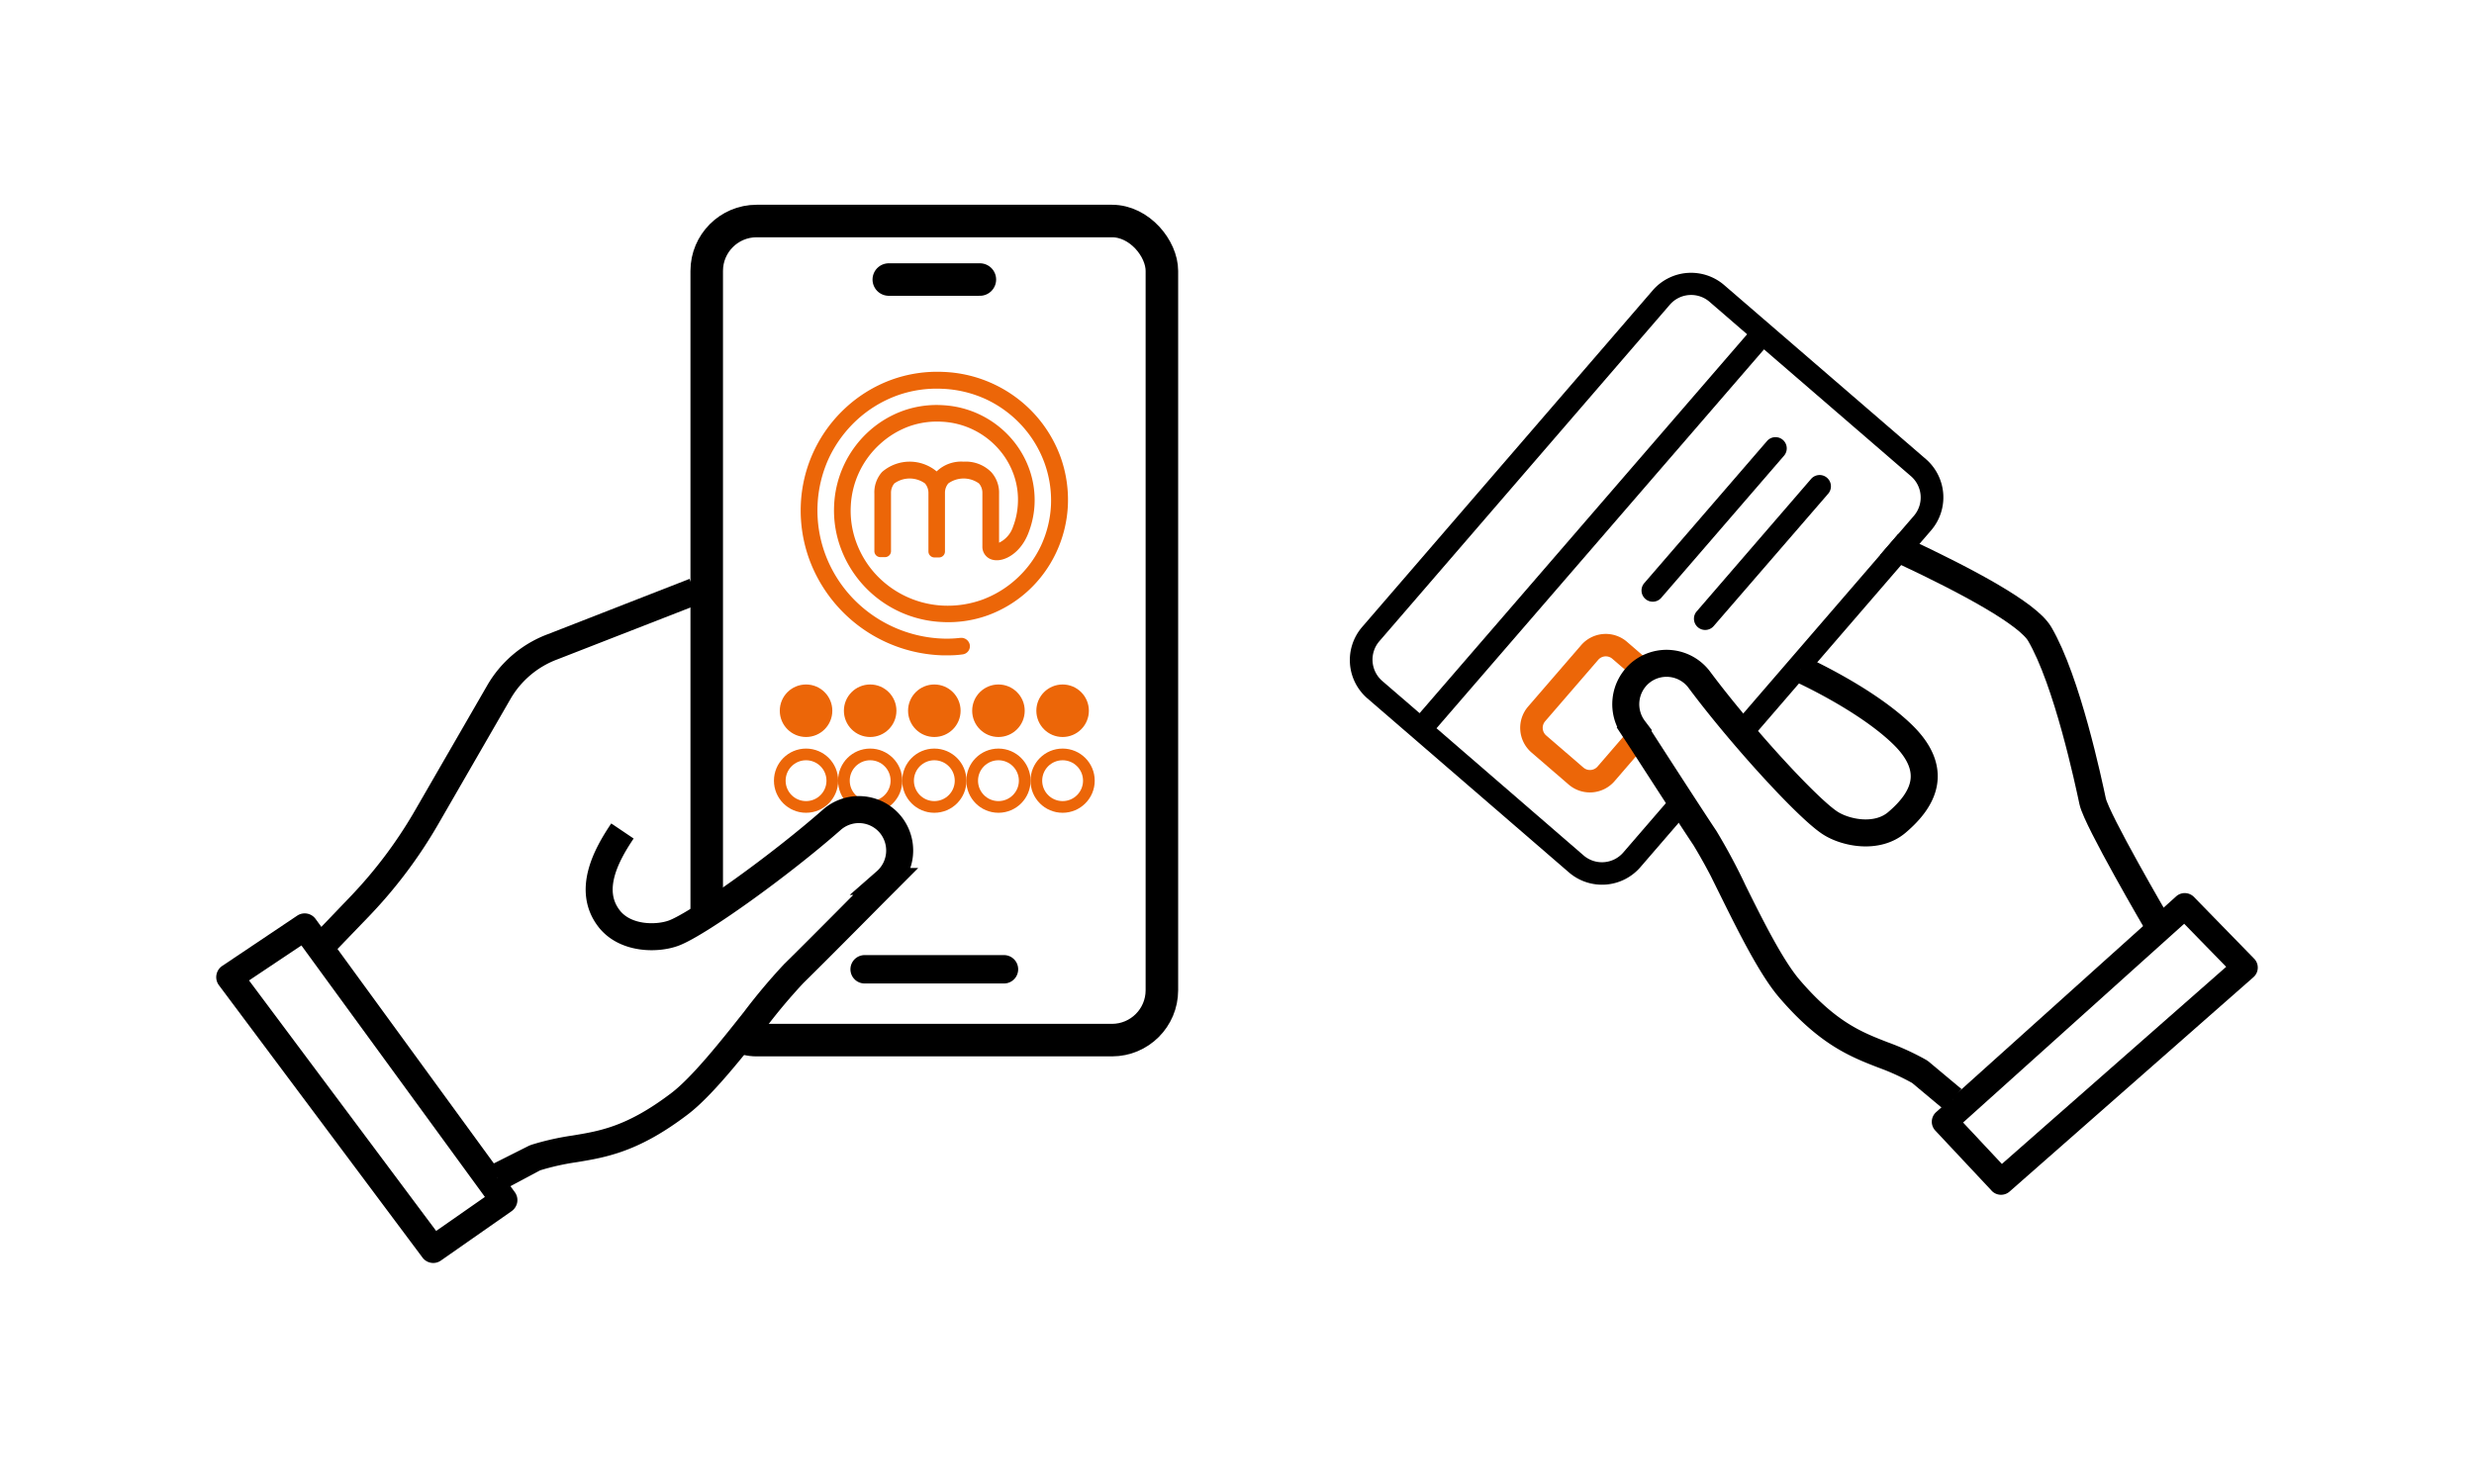 <svg id="Layer_1" data-name="Layer 1" xmlns="http://www.w3.org/2000/svg" width="470" height="282" viewBox="0 0 470 282">
  <defs>
    <style>
      .cls-1, .cls-2, .cls-4 {
        fill: #fff;
      }

      .cls-2, .cls-4, .cls-5, .cls-6 {
        stroke: #000;
      }

      .cls-2, .cls-4, .cls-7 {
        stroke-miterlimit: 10;
      }

      .cls-2 {
        stroke-width: 5.13px;
      }

      .cls-3 {
        fill: #ec6608;
      }

      .cls-4, .cls-5 {
        stroke-width: 6.18px;
      }

      .cls-5, .cls-6, .cls-7 {
        fill: none;
      }

      .cls-5, .cls-6 {
        stroke-linecap: round;
        stroke-linejoin: round;
      }

      .cls-6 {
        stroke-width: 5.4px;
      }

      .cls-7 {
        stroke: #ec6608;
        stroke-width: 2.22px;
      }
    </style>
  </defs>
  <rect class="cls-1" width="470" height="282"/>
  <g>
    <g>
      <path class="cls-2" d="M409.8,175.46s-11.5-19.67-12.25-23.19-4.84-22.92-10.07-31.82c-4.54-7.7-45.43-24.52-58.82-29.86"/>
      <path d="M378.36,226.26l-10.7-11.42a2.45,2.45,0,0,1,.15-3.5l45.6-41a2.45,2.45,0,0,1,3.39.11l11.42,11.71a2.43,2.43,0,0,1-.13,3.54l-46.33,40.74a2.46,2.46,0,0,1-3.4-.17Zm36.58-50.72-42,37.77,7.37,7.87,42.61-37.46Z"/>
      <g>
        <path class="cls-1" d="M363.61,98l-55.23,64a5.35,5.35,0,0,1-7.54.55L272.9,138.39l62.22-72,27.94,24.12A5.35,5.35,0,0,1,363.61,98Z"/>
        <g>
          <path d="M314,55.15l-55.23,64a9.62,9.62,0,0,0,1,13.56l38.3,33.08a9.63,9.63,0,0,0,13.56-1l55.23-64a9.62,9.62,0,0,0-1-13.56L327.54,54.16A9.63,9.63,0,0,0,314,55.15ZM262,121.9l55.23-64a5.35,5.35,0,0,1,7.54-.55l7.14,6.17-62.22,72-7.14-6.16A5.36,5.36,0,0,1,262,121.9ZM363.61,98l-55.23,64a5.35,5.35,0,0,1-7.54.55L272.9,138.39l62.22-72,27.94,24.12A5.35,5.35,0,0,1,363.61,98Z"/>
          <path d="M335.69,83.81l-23.32,27a2.13,2.13,0,0,0,3.23,2.79l23.32-27a2.13,2.13,0,1,0-3.23-2.79Z"/>
          <path d="M344.07,91l-21.74,25.18a2.13,2.13,0,0,0,3.23,2.79L347.3,93.83A2.13,2.13,0,1,0,344.07,91Z"/>
          <path class="cls-3" d="M300.38,122.6,290.3,134.27a6.19,6.19,0,0,0,.64,8.72l7.06,6.09a6.19,6.19,0,0,0,8.72-.63l10.07-11.67a6.19,6.19,0,0,0-.64-8.72l-7.06-6.1A6.18,6.18,0,0,0,300.38,122.6Zm13,8.69a1.92,1.92,0,0,1,.19,2.7l-10.07,11.67a1.91,1.91,0,0,1-2.7.19l-7.06-6.09a1.92,1.92,0,0,1-.2-2.7l10.08-11.67a1.9,1.9,0,0,1,2.69-.2Z"/>
        </g>
      </g>
      <path class="cls-2" d="M371,208.92l-6.1-5.1a2.31,2.31,0,0,0-.36-.25,46.63,46.63,0,0,0-6.85-3.12c-5.15-2-10.48-4.1-17.74-12.57-3.44-4-7.42-12-10.61-18.44a111,111,0,0,0-5.44-10.18c-3.61-5.41-13.36-20.57-13.46-20.72a7.82,7.82,0,0,1,1.2-10.7,7.77,7.77,0,0,1,11.25,1.41c7.9,10.58,20.38,24.24,24.75,27.11,2.87,1.89,8.88,3.17,12.7-.06,5.2-4.41,8.08-10,1-16.82S342,127.15,342,127.15"/>
    </g>
    <g>
      <rect class="cls-4" x="134.26" y="42" width="86.47" height="155.65" rx="9.48"/>
      <path class="cls-3" d="M179,124.53h1.09a18.59,18.59,0,0,0,2.79-.18,1.57,1.57,0,0,0,1.37-1.73,1.64,1.64,0,0,0-1.84-1.4h-.07a21.28,21.28,0,0,1-3.19.13h0a24.9,24.9,0,0,1-17.37-7.91,24.48,24.48,0,0,1-5-8.12,24,24,0,0,1-1.47-9.23,23.73,23.73,0,0,1,2.14-9,23.49,23.49,0,0,1,5.33-7.28,22.93,22.93,0,0,1,7.61-4.64A22.25,22.25,0,0,1,179,73.88a21.94,21.94,0,0,1,8.34,2,21.71,21.71,0,0,1,6.79,5,21.36,21.36,0,0,1,4.3,7.1,20.91,20.91,0,0,1,1.23,8,20.52,20.52,0,0,1-1.89,7.7,20.12,20.12,0,0,1-4.64,6.29,19.76,19.76,0,0,1-6.56,4,19.35,19.35,0,0,1-7.43,1.11h0A18.59,18.59,0,0,1,166.25,109a18.24,18.24,0,0,1-3.62-6.06,17.33,17.33,0,0,1-1-6.81,16.94,16.94,0,0,1,5.61-11.8A16.61,16.61,0,0,1,172.76,81a15.85,15.85,0,0,1,6.22-.86,15.32,15.32,0,0,1,10.69,5.14,14.86,14.86,0,0,1,2.94,5,14.25,14.25,0,0,1,.75,5.61,14.06,14.06,0,0,1-.92,4.24,5.14,5.14,0,0,1-2.64,3V93.84a5.85,5.85,0,0,0-1.47-4.11,6.81,6.81,0,0,0-5.25-2,6.73,6.73,0,0,0-5.14,1.85,8,8,0,0,0-10.37.11,5.8,5.8,0,0,0-1.46,4.11v10.94h0a1.14,1.14,0,0,0,1.13,1.13h.89a1.14,1.14,0,0,0,1.14-1.13V93.66a2.76,2.76,0,0,1,.64-1.8,5,5,0,0,1,5.81,0,2.77,2.77,0,0,1,.66,1.84h0v11.1a1.14,1.14,0,0,0,1.14,1.13h.89a1.13,1.13,0,0,0,1.11-1.13h0V93.55a2.74,2.74,0,0,1,.64-1.69,5,5,0,0,1,5.81,0,2.68,2.68,0,0,1,.66,1.83v10.14a2.53,2.53,0,0,0,2.13,2.58c2.11.4,5.16-1.38,6.59-5.07a17,17,0,0,0,1.17-5.18,17.47,17.47,0,0,0-.92-6.84,18.15,18.15,0,0,0-3.55-6.08A18.56,18.56,0,0,0,179.16,77a19,19,0,0,0-7.44,1,19.57,19.57,0,0,0-6.59,3.9,20.12,20.12,0,0,0-6.66,14,20.58,20.58,0,0,0,1.16,8A21.51,21.51,0,0,0,179,118.2h0a22.13,22.13,0,0,0,8.65-1.27,23,23,0,0,0,7.61-4.61,23.34,23.34,0,0,0,5.37-7.28,23.58,23.58,0,0,0,2.24-9,24.06,24.06,0,0,0-1.41-9.25,24.55,24.55,0,0,0-4.94-8.12,24.76,24.76,0,0,0-17.37-8,25.5,25.5,0,0,0-9.86,1.52,26,26,0,0,0-8.62,5.28A26.47,26.47,0,0,0,152.13,96a27.19,27.19,0,0,0,1.68,10.46A27.87,27.87,0,0,0,179,124.53"/>
      <line class="cls-5" x1="168.85" y1="53.12" x2="186.15" y2="53.12"/>
      <line class="cls-6" x1="164.26" y1="184.19" x2="190.73" y2="184.19"/>
      <g>
        <circle class="cls-3" cx="153.13" cy="135.06" r="4.99"/>
        <circle class="cls-3" cx="165.31" cy="135.06" r="4.99"/>
        <circle class="cls-3" cx="177.5" cy="135.06" r="4.99"/>
        <circle class="cls-3" cx="189.68" cy="135.06" r="4.99"/>
        <circle class="cls-3" cx="201.87" cy="135.06" r="4.99"/>
        <circle class="cls-7" cx="153.13" cy="148.35" r="4.99"/>
        <circle class="cls-7" cx="165.31" cy="148.35" r="4.99"/>
        <circle class="cls-7" cx="177.5" cy="148.35" r="4.99"/>
        <circle class="cls-7" cx="189.68" cy="148.35" r="4.99"/>
        <circle class="cls-7" cx="201.87" cy="148.35" r="4.99"/>
      </g>
      <g>
        <g>
          <path d="M81.77,239.94a2.54,2.54,0,0,1-1.53-1L41.59,187.22a2.57,2.57,0,0,1,.63-3.67L56.46,174a2.56,2.56,0,0,1,3.49.62L97.8,226.54a2.55,2.55,0,0,1,.46,1.93,2.62,2.62,0,0,1-1.06,1.68l-13.44,9.39A2.51,2.51,0,0,1,81.77,239.94ZM47.31,186.31l35.55,47.6,9.26-6.46L57.26,179.66Z"/>
          <path d="M63.35,181.13l-3.7-3.54,6.88-7.18a85.19,85.19,0,0,0,12.28-16.35l13.76-23.83a22.28,22.28,0,0,1,11.51-9.72L131,110l1.86,4.78-27,10.53A17.19,17.19,0,0,0,97,132.79L83.25,156.62a90.71,90.71,0,0,1-13,17.34Z"/>
        </g>
        <path class="cls-2" d="M94.43,223.85l7-3.73a3,3,0,0,1,.41-.17,48.49,48.49,0,0,1,7.34-1.64c5.46-.9,11.11-1.84,20-8.63,4.19-3.21,9.74-10.21,14.2-15.85a110.88,110.88,0,0,1,7.42-8.83c4.65-4.55,17.32-17.37,17.45-17.5a7.82,7.82,0,0,0,1-10.71,7.77,7.77,0,0,0-11.3-.94c-9.92,8.71-25,19.5-29.82,21.41-3.2,1.25-9.34,1.26-12.41-2.69-4.18-5.39-.56-12.08,2.53-16.66"/>
      </g>
    </g>
  </g>
</svg>
